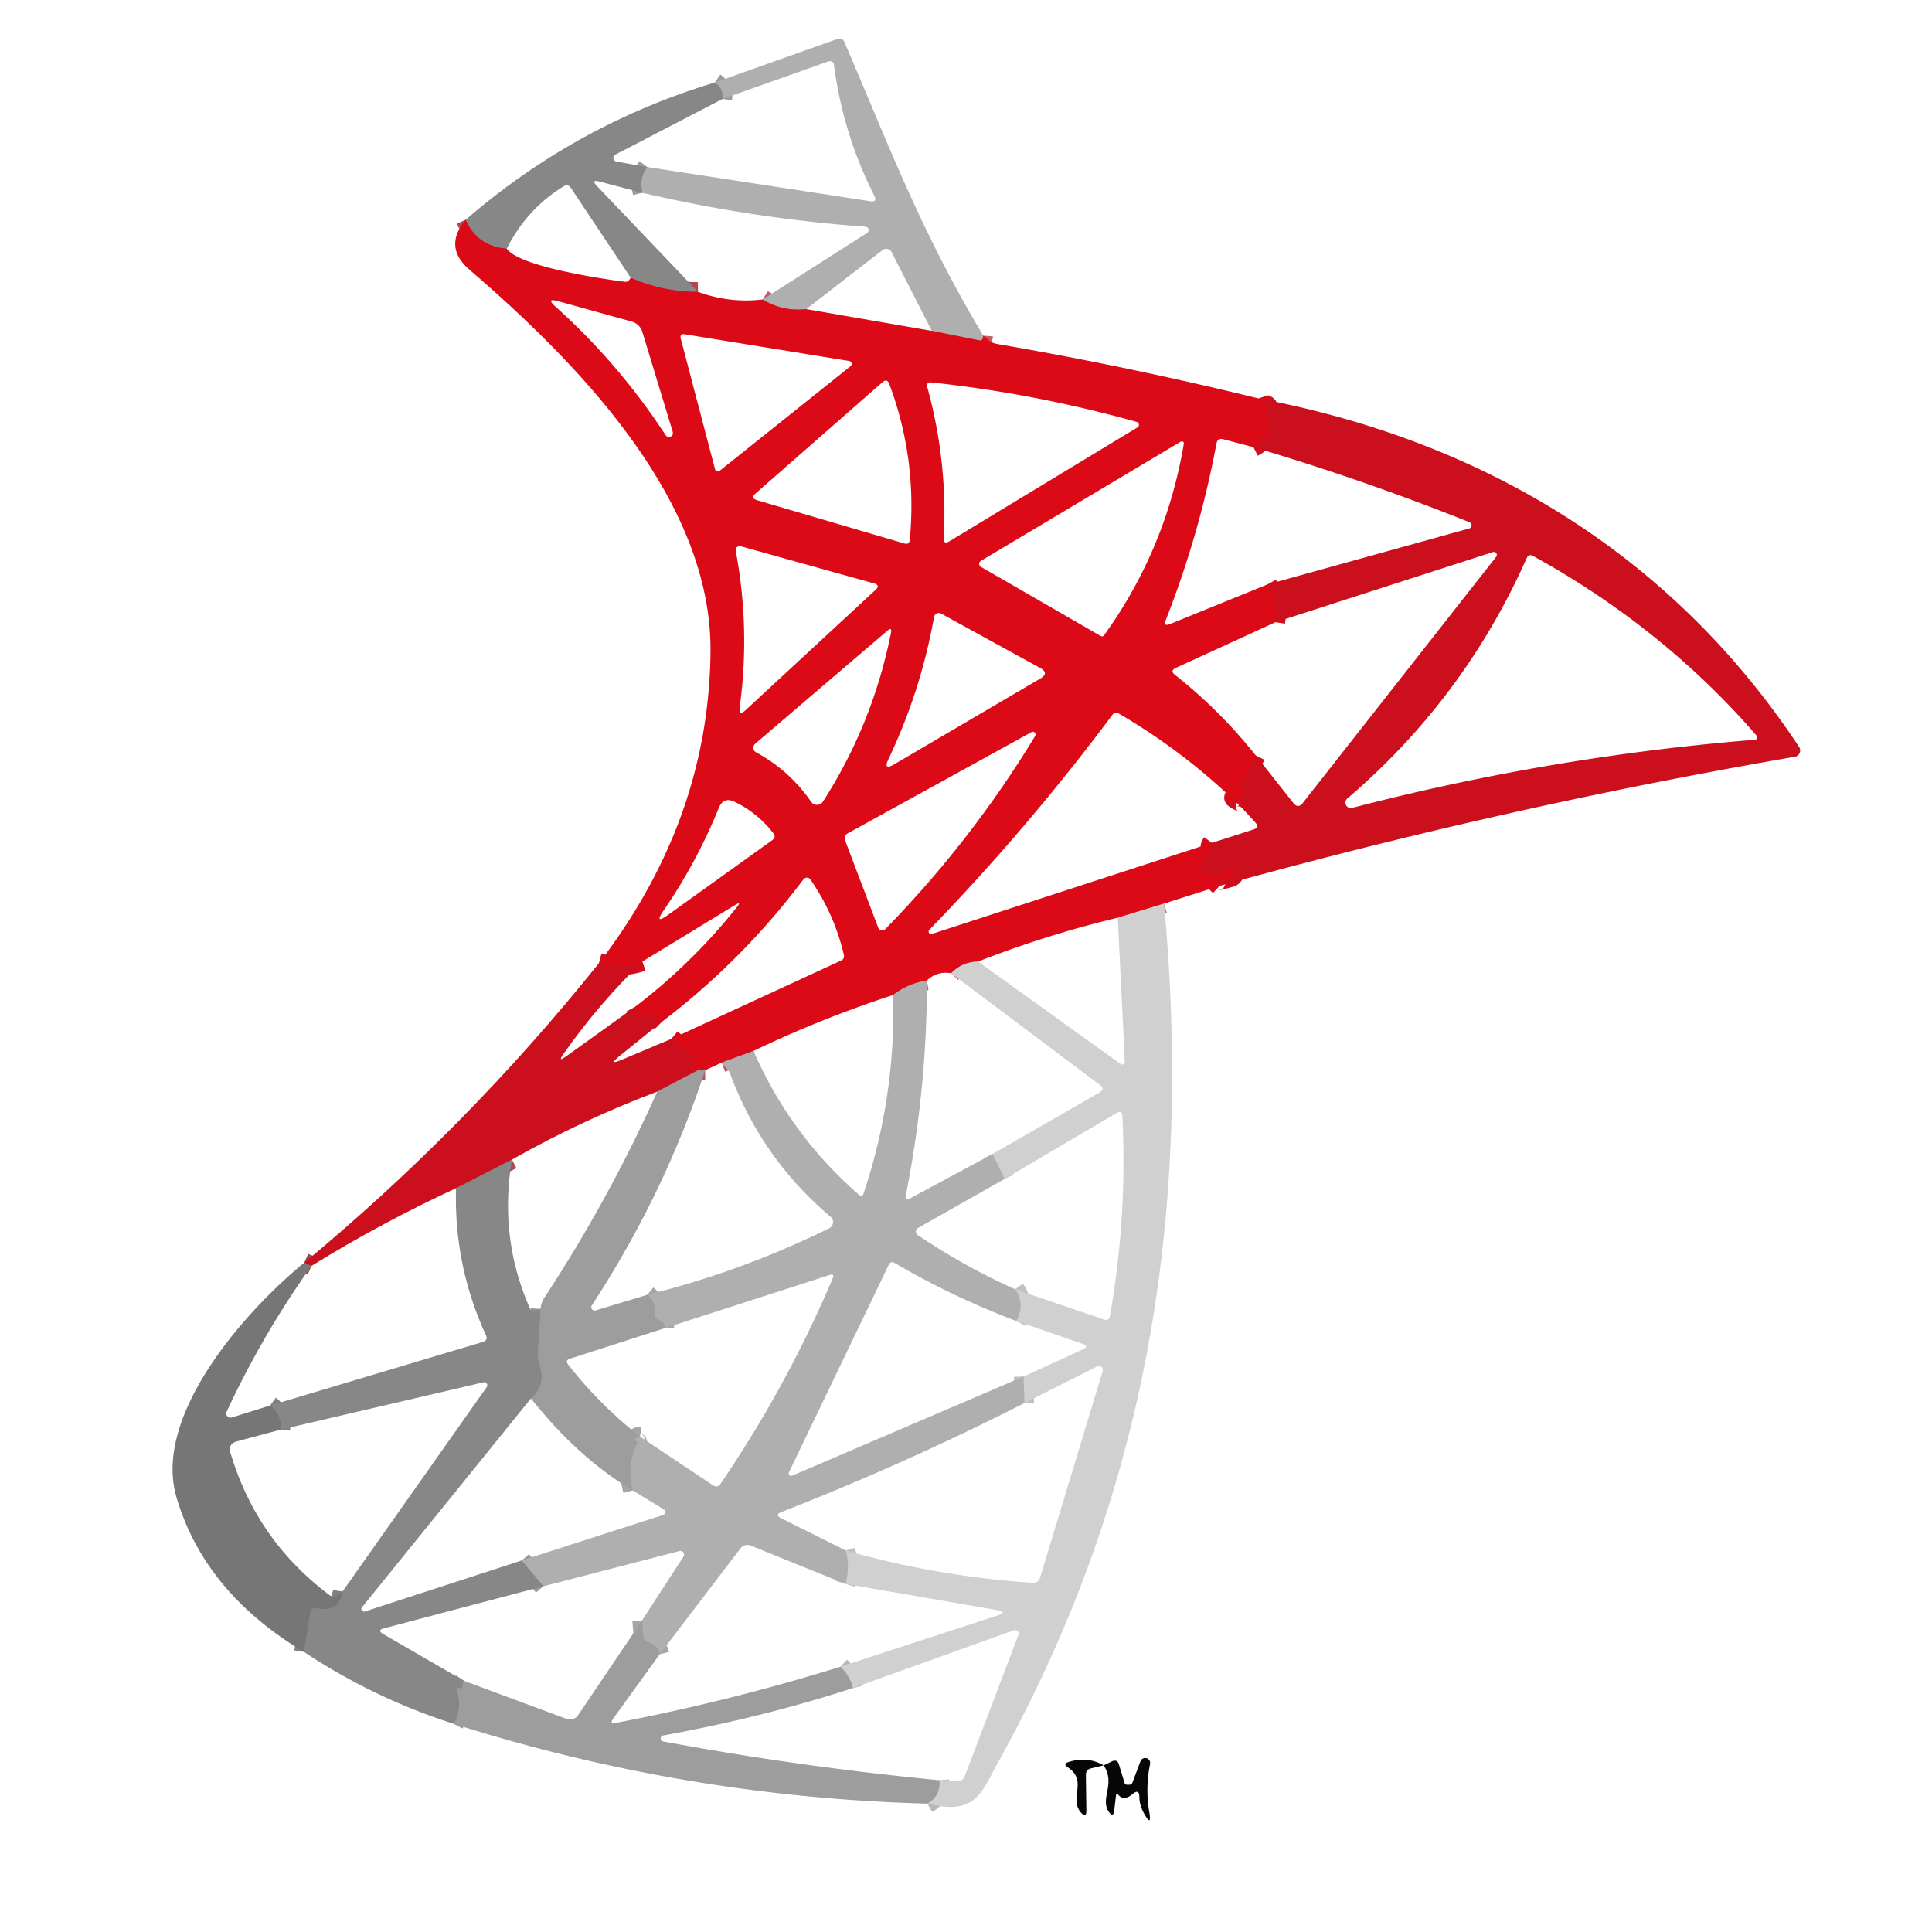 <svg xmlns="http://www.w3.org/2000/svg" viewBox="0 0 200 200"><g fill="none" stroke-width="2"><path stroke="#c65c63" d="M101.79 34.75q-.01.14-.05.28-.07.26-.34.21l-4.94-.99M83.46 32q-2.45.27-4.5-1" vector-effect="non-scaling-stroke"/><path stroke="#9c9b9b" d="M66.5 19.96q-.36-1.54.5-2.67M74.79 10.25q.13-1.08-.79-1.71" vector-effect="non-scaling-stroke"/><path stroke="#b2484f" d="M72.25 30.21q-3.65.01-6.96-1.46M52.46 25.75q-3.07-.27-4.25-3" vector-effect="non-scaling-stroke"/><path stroke="#d40c19" d="M130.29 41.25q.18.5.69.64.46.12.17.49-.47.62.07 1.14.4.39.19.89-.57 1.32-1.66 1.88M131.21 60.5q1.12 1.98.83 3.91M130 78.21l-1.31 2.63q-.2.4-.06.82l.24.69q.05.15-.11.15-.13 0-.27-.01-1.53-.12-.01.55.74.32.27.78M125.46 87.25q-.25.35-.17.63.09.34-.13.61l-.86 1.07q-.27.33.07.57 1.61 1.14 2.68-.24.32-.4.65-.02.16.18.08.55-.08.33-.41.42l-1.36.36q-.24.07-.05.24l.29.27" vector-effect="non-scaling-stroke"/><path stroke="#d66d73" d="M120.5 93.54 115.71 95M101.25 99.54q-1.65.04-2.79 1.21" vector-effect="non-scaling-stroke"/><path stroke="#c65c63" d="M95.96 101.5q-1.94.3-3.5 1.5M78 108.79 74.71 110" vector-effect="non-scaling-stroke"/><path stroke="#bd535a" d="M73 110.79h-.75" vector-effect="non-scaling-stroke"/><path stroke="#d40c19" d="M72.25 110.79q-.41.1-.71-.23-.36-.37.15-.31.37.04.3-.37-.05-.29-.28-.49l-2.21-1.85M68.5 105.79q-1.06-1.02-2.19-.87-.22.03-.33-.16l-.27-.51M66.5 99.54q-2.25.76-4.5.17" vector-effect="non-scaling-stroke"/><path stroke="#939292" d="M54.97 144.76q1.6-1.39.84-3.62-.17-.49-.14-1.02l.29-4.62" vector-effect="non-scaling-stroke"/><path stroke="#b5565d" d="M72.25 110.79 68.04 113" vector-effect="non-scaling-stroke"/><path stroke="#aa4b52" d="M53 120.04 47.21 123" vector-effect="non-scaling-stroke"/><path stroke="#a24349" d="m32.25 131.04-.75-.33" vector-effect="non-scaling-stroke"/><path stroke="#b7b7b7" d="M96 186.71q1.38-.8 1.25-2.42M88.29 174.75q-.32-1.3-1.29-2.21" vector-effect="non-scaling-stroke"/><path stroke="silver" d="M87.5 163.96q.53-1.73.04-3.46M106.04 145.25l-.08-2.75M105.21 136.75q.94-1.76-.13-3.29M104 122.04l-1.25-2.58" vector-effect="non-scaling-stroke"/><path stroke="#a7a6a6" d="M68.29 171.25q-.23-.93-1.12-1.2-.55-.16-.59-.73l-.12-1.57" vector-effect="non-scaling-stroke"/><path stroke="#9c9b9b" d="M56.25 164.21 54 161.54" vector-effect="non-scaling-stroke"/><path stroke="#a7a6a6" d="M65.5 154.29q-.7-2.56.47-4.87.06-.12-.07-.17c-.44-.2.04-.59.35-.54M68.79 137.5q0-.67-.53-.82-.48-.13-.43-.63.13-1.21-.83-2.01" vector-effect="non-scaling-stroke"/><path stroke="#939292" d="M48.04 174q-.17.25-.16.59 0 .16-.16.16h-.27q-.24 0-.16.22.6 1.82-.29 3.49" vector-effect="non-scaling-stroke"/><path stroke="#807f7f" d="m31.46 171 .63-4.01q.1-.65.74-.51 2.3.49 2.63-1.73M29.04 148q.15-1.59-1.08-2.5" vector-effect="non-scaling-stroke"/></g><path fill="#afafaf" d="M101.79 34.75q-.01.14-.05.28-.07.26-.34.21l-4.94-.99-4.16-8.15a.63.62-32.2 0 0-.94-.21L83.46 32q-2.45.27-4.5-1l10.79-6.88a.35.35 0 0 0-.16-.65q-11.73-.86-23.09-3.51-.36-1.54.5-2.67l23.08 3.54q.78.12.42-.58-3.25-6.44-4.17-13.56a.42.41-13.3 0 0-.56-.34l-10.98 3.9q.13-1.08-.79-1.71l12.67-4.5q.53-.19.75.33c4.52 10.47 7.81 19.43 14.37 30.38Z"/><path fill="#888787" d="M74 8.54q.92.63.79 1.71L63.7 16.01a.39.38 35.8 0 0 .12.72l3.18.56q-.86 1.13-.5 2.67l-4.43-1.16q-.95-.25-.27.46l10.45 10.95q-3.65.01-6.96-1.46l-6.19-9.29q-.3-.45-.76-.17-3.85 2.38-5.88 6.46-3.07-.27-4.25-3Q59.56 12.91 74 8.54Z"/><path fill="#dc0916" d="M48.21 22.75q1.18 2.73 4.25 3c1.32 1.85 9.82 3.11 12.21 3.42q.3.04.48-.19.08-.11.14-.23 3.31 1.47 6.96 1.46 3.27 1.2 6.71.79 2.05 1.27 4.5 1l13 2.25 4.94.99q.27.05.34-.21.04-.14.05-.28c.72.51.58.71 1.6.89q13.55 2.33 26.9 5.61.18.5.69.64.46.12.17.49-.47.62.07 1.14.4.39.19.89-.57 1.32-1.66 1.88l-3.12-.82q-.58-.15-.7.44-1.75 9.37-5.24 18.25-.29.73.43.44l10.09-4.1q1.12 1.98.83 3.91l-10.32 4.73q-.63.29-.09.72 4.68 3.7 8.37 8.35l-1.31 2.63q-.2.4-.06.82l.24.69q.05.15-.11.15-.13 0-.27-.01-1.53-.12-.01.55.74.32.27.78-5.89-5.86-12.99-9.99a.43.43 0 0 0-.56.11q-8.77 11.76-18.99 22.31a.26.26 0 0 0 .27.43l28.98-9.43q-.25.35-.17.63.09.34-.13.61l-.86 1.07q-.27.33.07.57 1.61 1.14 2.68-.24.32-.4.65-.02.16.18.08.55-.08.33-.41.42l-1.36.36q-.24.07-.05.24l.29.27-5.75 1.83-4.79 1.46q-7.38 1.77-14.46 4.54-1.65.04-2.79 1.21-1.47-.25-2.5.75-1.94.3-3.5 1.5-7.42 2.42-14.46 5.79L74.71 110l-1.71.79h-.75q-.41.1-.71-.23-.36-.37.15-.31.37.04.3-.37-.05-.29-.28-.49l-2.21-1.85 17.54-8.09q.42-.19.31-.63-.99-4.22-3.46-7.78a.45.44-44 0 0-.72-.01q-6.29 8.39-14.67 14.76-1.06-1.02-2.19-.87-.22.03-.33-.16l-.27-.51q5.93-4.52 10.57-10.34.52-.65-.19-.22l-9.59 5.85q-2.25.76-4.5.17 11.36-14.8 11.55-32.18c.17-15.54-13.31-29.59-24.95-39.61q-2.74-2.36-.39-5.17ZM65.4 33.29l-7.62-2.11q-1.29-.36-.3.54 6.58 5.91 11.42 13.32a.41.41 0 0 0 .74-.34l-3.15-10.36a1.59 1.59 0 0 0-1.09-1.05Zm5.4 1.3a.31.31 0 0 0-.35.38l3.57 13.6a.31.31 0 0 0 .49.16l13.54-10.82a.31.31 0 0 0-.14-.54L70.8 34.59Zm7.57 17.19 15.25 4.48q.51.15.56-.38.79-8.33-2.12-16.13-.23-.6-.71-.18L78.22 51.08q-.56.49.15.7Zm39.31-8.1q-10.5-2.94-21.35-4.1a.33.33 0 0 0-.36.42q2.14 7.69 1.73 15.7-.03.7.57.34l19.49-11.8a.31.31 0 0 0-.08-.56Zm-16.14 15 12.39 7.15q.22.13.37-.08 6.41-8.9 8.25-19.82a.21.21 0 0 0-.32-.21l-20.69 12.34a.36.36 0 0 0 0 .62Zm-11.07 1.71-13.6-3.79q-.83-.23-.67.61 1.46 7.94.38 15.96-.14 1.03.63.32l13.43-12.43q.52-.48-.17-.67Zm17.21 8.76-10.25-5.63a.51.5-70.1 0 0-.74.35q-1.36 7.65-4.7 14.68-.61 1.27.6.56l15.11-8.87q.95-.56-.02-1.09Zm-29.41 8.73q3.46 1.88 5.69 5.11a.74.74 0 0 0 1.24-.02q5.16-8.04 7.03-17.45.14-.67-.38-.22L78.18 76.99a.54.54 0 0 0 .09.89Zm13.39 18.29q8.9-9.11 15.5-19.98a.29.28-88.7 0 0-.38-.4L87.77 86.26q-.47.26-.28.76l3.42 9a.46.45-33.3 0 0 .75.15ZM76.07 83.01q-1.17-.57-1.66.63-2.28 5.61-5.69 10.58-1.08 1.58.48.46l10.75-7.71q.42-.3.11-.71-1.64-2.11-3.99-3.25Z"/><path fill="#cc0f1c" d="M130.29 41.25c23.31 4.4 42.83 16.23 55.95 36.07a.66.66 0 0 1-.44 1.02q-30.1 5.2-59.55 13.37l-.29-.27q-.19-.17.05-.24l1.36-.36q.33-.09.41-.42.08-.37-.08-.55-.33-.38-.65.02-1.07 1.38-2.68.24-.34-.24-.07-.57l.86-1.07q.22-.27.13-.61-.08-.28.17-.63l4.32-1.39q.63-.21.19-.69l-1.22-1.35q.47-.46-.27-.78-1.52-.67.01-.55.14.01.27.01.16 0 .11-.15l-.24-.69q-.14-.42.06-.82l1.31-2.63 3.89 4.92q.49.61.97 0l20.02-25.49a.31.31 0 0 0-.34-.49l-22.5 7.26q.29-1.93-.83-3.91l20.88-5.79a.35.34 48 0 0 .03-.65q-10.91-4.37-22.37-7.77 1.09-.56 1.66-1.88.21-.5-.19-.89-.54-.52-.07-1.14.29-.37-.17-.49-.51-.14-.69-.64Zm51.46 34.8c-6.47-7.48-14.37-13.73-23.04-18.49q-.46-.25-.67.22-6.46 14.53-18.56 24.88a.56.56 0 0 0 .51.97q20.46-5.32 41.53-7.04.65-.05.23-.54Z"/><path fill="#d0d0d0" d="M120.5 93.54c2.92 31.74-1.61 60.82-17.08 88.71-1.86 3.35-2.36 5.72-7.42 4.46q1.38-.8 1.25-2.42l1.92.06q.51.01.7-.47l5.55-14.63a.37.37 0 0 0-.48-.48l-16.65 5.98q-.32-1.3-1.29-2.21l16.27-5.31q1.08-.36-.04-.55l-15.73-2.72q.53-1.73.04-3.46 9.39 2.68 19.35 3.35.6.04.78-.54l6.48-21.38a.41.4-4.9 0 0-.57-.48l-7.54 3.8-.08-2.75 6.13-2.81q.71-.32-.03-.58l-6.85-2.36q.94-1.76-.13-3.29l9.19 3.13q.55.18.64-.39 1.79-10.25 1.28-20.66-.04-.65-.6-.32L104 122.04l-1.25-2.58 11.08-6.37q.6-.35.04-.77l-15.41-11.57q1.14-1.17 2.79-1.21l14.61 10.5q.61.44.57-.31L115.71 95l4.79-1.46Z"/><path fill="#cc0f1c" d="M66.5 99.54q-4.52 4.38-8.15 9.53-.69.97.27.27l7.09-5.09.27.51q.11.19.33.16 1.13-.15 2.19.87l-4.38 3.54q-1.22.99.23.38l5.15-2.17 2.21 1.85q.23.2.28.49.07.41-.3.37-.51-.06-.15.31.3.33.71.23L68.04 113q-7.79 2.94-15.04 7.04L47.21 123q-7.72 3.57-14.96 8.04l-.75-.33q16.84-13.95 30.5-31 2.25.59 4.5-.17Z"/><path fill="#afafaf" d="M95.96 101.5q0 11.24-2.19 22.24-.13.63.44.32l8.54-4.6 1.25 2.58-8.97 5.08a.43.43 0 0 0-.03.73q4.83 3.26 10.08 5.61 1.07 1.53.13 3.29-6.51-2.45-12.61-6.01-.39-.23-.59.18l-10.34 21.49a.26.26 0 0 0 .34.35l23.95-10.26.08 2.75q-12.29 6.25-25.14 11.27-.75.3-.03.65l6.67 3.33q.49 1.73-.04 3.46L77.72 160a.91.9 29.9 0 0-1.06.28l-8.37 10.97q-.23-.93-1.12-1.2-.55-.16-.59-.73l-.12-1.57 4.3-6.62a.38.38 0 0 0-.41-.57l-14.1 3.65-2.25-2.67 14.63-4.71a.33.33 0 0 0 .07-.59l-3.2-1.95q-.7-2.56.47-4.87.06-.12-.07-.17c-.44-.2.04-.59.35-.54l7.55 5.04q.48.32.8-.16 6.84-10.05 11.6-21.25.22-.52-.32-.35l-17.09 5.51q0-.67-.53-.82-.48-.13-.43-.63.13-1.21-.83-2.01 9.74-2.41 18.84-6.89a.71.71 0 0 0 .15-1.18q-7.14-6.04-10.38-14.75-.17-.46-.54-.78-.25-.22-.36-.44l3.29-1.21q3.81 8.73 11 14.96a.23.22 30.6 0 0 .36-.09q3.38-10.05 3.1-20.66 1.56-1.2 3.5-1.5Z"/><path fill="#9e9d9d" d="M72.25 110.79H73q-4.25 12.9-11.73 24.33a.35.35 0 0 0 .4.53l5.33-1.61q.96.8.83 2.01-.05.5.43.63.53.15.53.82l-9.78 3.15q-.54.17-.19.62 3.26 4.16 7.43 7.44c-.31-.05-.79.34-.35.54q.13.05.07.17-1.17 2.31-.47 4.87-5.76-3.46-10.53-9.53 1.6-1.39.84-3.62-.17-.49-.14-1.02l.29-4.62q.04-.63.39-1.16 6.7-10.21 11.69-21.34l4.21-2.21Z"/><path fill="#888787" d="M53 120.04q-1.36 8.01 1.8 15.28.25.59.84.32l.32-.14-.29 4.62q-.03.53.14 1.02.76 2.23-.84 3.62l-17.5 21.63a.28.27 10.5 0 0 .3.43L54 161.54l2.25 2.67-16.49 4.35q-.78.2-.08.6l8.36 4.84q-.17.25-.16.59 0 .16-.16.16h-.27q-.24 0-.16.22.6 1.82-.29 3.49-8.29-2.65-15.54-7.46l.63-4.01q.1-.65.74-.51 2.3.49 2.63-1.73l14.92-21.15a.32.32 0 0 0-.34-.5l-21 4.9q.15-1.59-1.08-2.5l22.02-6.58q.57-.17.32-.71-3.32-7.22-3.09-15.21l5.79-2.96Z"/><path fill="#777676" d="m31.5 130.71.75.33q-5.06 7.09-8.79 15.1a.44.44 0 0 0 .53.6l3.97-1.24q1.23.91 1.08 2.5l-4.51 1.21q-.96.26-.67 1.2 2.71 9.08 10.3 14.75.41.31.81-.01l.49-.4q-.33 2.22-2.63 1.73-.64-.14-.74.51l-.63 4.01q-10.29-6.15-13.19-16c-2.48-8.45 7.04-19.23 13.23-24.29Z"/><path fill="#9e9d9d" d="m66.46 167.75.12 1.57q.04.57.59.73.89.27 1.12 1.2l-4.81 6.66q-.42.58.28.44 11.79-2.25 23.24-5.81.97.91 1.29 2.21-9.23 3.01-19.64 4.91a.31.31 0 0 0 0 .61q14.04 2.62 28.6 4.02.13 1.62-1.25 2.42-25.1-.67-49-8.25.89-1.67.29-3.49-.08-.22.16-.22h.27q.16 0 .16-.16-.01-.34.16-.59l10.62 3.94a1.01 1.01 0 0 0 1.18-.38l6.62-9.81Z"/><path fill="#010001" fill-opacity=".976" d="m114.25 182.75-1.3.31q-.55.13-.54.7l.05 3.63q.01.91-.58.22c-1.24-1.45.76-3.27-1.35-4.66q-.53-.35.07-.54 1.97-.63 3.65.34ZM114.25 182.75l.85-.41q.56-.26.73.32l.59 1.93q.05.16.23.16h.27q.23-.01.31-.22l.84-2.23a.52.52 0 0 1 .99.29q-.51 2.5-.09 4.97.28 1.64-.53.18-.49-.88-.49-1.69-.01-.92-.71-.33-.91.77-1.49.06-.18-.23-.22.06l-.18 1.54q-.11.89-.59.14c-.89-1.38.75-2.85-.51-4.77Z"/></svg>